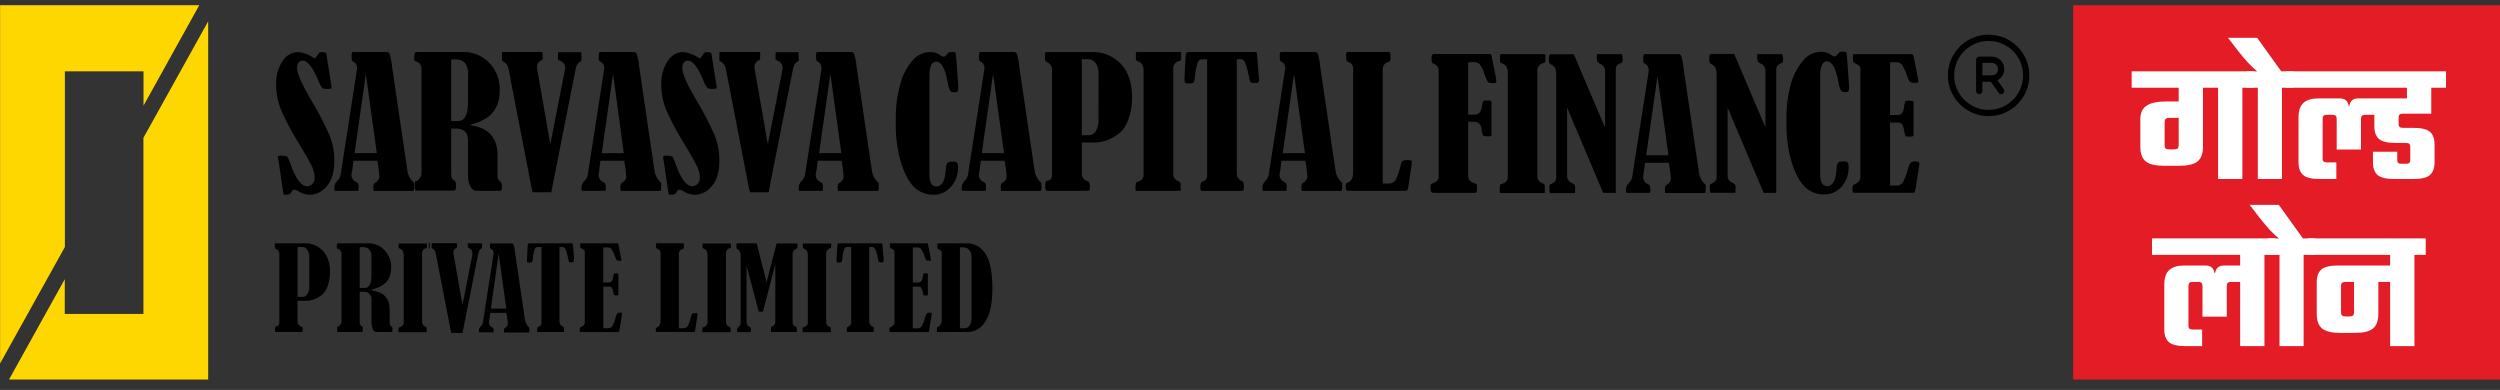 <svg width="218" height="34" viewBox="0 0 218 34" fill="none" xmlns="http://www.w3.org/2000/svg">
<rect x="0" y="0" width="218" height="34" fill="#333333" stroke="none"/>
<g clip-path="url(#clip0_2415_18613)">
<path d="M28.758 11.847C28.263 10.733 27.698 9.652 27.065 8.611C26.289 7.283 25.91 6.405 25.91 5.938C25.91 5.383 26.215 5.288 26.401 5.288C26.81 5.288 27.224 5.8 27.704 6.894C27.802 7.173 27.936 7.437 28.102 7.68C28.234 7.741 28.38 7.764 28.524 7.747C28.646 7.756 28.768 7.746 28.887 7.719C28.9 7.719 28.911 7.683 28.911 7.628C28.911 7.572 28.911 7.528 28.884 7.4L28.475 4.811C28.467 4.731 28.446 4.654 28.412 4.583C28.138 4.541 28.066 4.536 28.053 4.536C27.998 4.533 27.944 4.545 27.895 4.571C27.847 4.597 27.806 4.635 27.778 4.683C27.696 4.812 27.604 4.934 27.504 5.05L27.438 5.102L27.367 5.061C26.965 4.765 26.49 4.585 25.995 4.541C25.726 4.545 25.462 4.617 25.227 4.749C24.992 4.882 24.793 5.072 24.648 5.302C24.241 5.925 24.042 6.663 24.08 7.408C24.084 8.206 24.249 8.994 24.566 9.725C25.055 10.791 25.616 11.821 26.245 12.809C26.577 13.345 26.857 13.842 27.09 14.286C27.299 14.651 27.421 15.06 27.444 15.481C27.45 15.675 27.386 15.865 27.262 16.014C27.203 16.087 27.127 16.144 27.042 16.183C26.957 16.221 26.865 16.239 26.771 16.237C26.267 16.237 25.795 15.606 25.334 14.306C25.266 14.083 25.174 13.869 25.06 13.667C25.06 13.667 24.983 13.57 24.511 13.57C24.382 13.57 24.237 13.589 24.237 13.681C24.237 13.681 24.237 13.764 24.314 14.181L24.689 16.723C24.711 16.92 24.744 16.956 24.75 16.956C24.755 16.956 24.78 16.984 24.917 16.984C25.306 16.984 25.378 16.82 25.397 16.764C25.474 16.589 25.584 16.548 25.671 16.548C25.806 16.561 25.935 16.61 26.044 16.689C26.339 16.881 26.682 16.983 27.032 16.984C27.315 16.974 27.592 16.903 27.845 16.774C28.097 16.645 28.319 16.461 28.494 16.237C28.93 15.739 29.153 15.003 29.153 14.053C29.161 13.299 29.027 12.55 28.758 11.847Z" fill="black"/>
<path d="M36.1 15.937C36.1 15.937 36.073 15.906 35.996 15.842C35.723 15.574 35.553 15.217 35.516 14.834L34.186 5.791C34.153 5.428 34.085 5.069 33.983 4.719C33.963 4.663 33.925 4.614 33.876 4.581C33.826 4.548 33.767 4.532 33.708 4.536H30.836C30.737 4.536 30.702 4.561 30.696 4.569C30.66 4.723 30.648 4.883 30.66 5.041C30.66 5.152 30.68 5.3 30.759 5.35C30.863 5.391 30.954 5.462 31.02 5.552C31.087 5.643 31.128 5.751 31.138 5.864C31.137 5.992 31.124 6.121 31.099 6.247L29.703 15.234C29.664 15.456 29.55 15.658 29.379 15.803C29.303 15.881 29.243 15.975 29.204 16.078C29.166 16.181 29.149 16.291 29.154 16.401C29.154 16.581 29.19 16.637 29.204 16.637H31.19C31.212 16.643 31.236 16.643 31.259 16.637C31.27 16.532 31.274 16.426 31.272 16.32C31.28 16.216 31.268 16.111 31.237 16.012C31.237 15.989 31.187 15.934 31.056 15.867C30.941 15.82 30.841 15.742 30.768 15.641C30.695 15.54 30.651 15.42 30.641 15.295C30.645 15.151 30.668 15.008 30.71 14.87C30.713 14.855 30.717 14.841 30.724 14.828L30.822 14.014H32.896L32.916 14.111C32.996 14.529 33.051 14.951 33.08 15.376C33.079 15.483 33.049 15.588 32.993 15.68C32.938 15.772 32.859 15.847 32.765 15.898C32.63 15.989 32.597 16.045 32.594 16.059C32.56 16.194 32.548 16.334 32.562 16.473C32.562 16.62 32.594 16.648 32.594 16.648H35.952C36.032 16.648 36.07 16.634 36.078 16.614C36.117 16.479 36.129 16.338 36.114 16.198C36.118 16.11 36.114 16.023 36.1 15.937ZM30.918 13.356L31.903 6.452L32.858 13.356H30.918Z" fill="black"/>
<path d="M43.614 15.817C43.541 15.771 43.481 15.705 43.441 15.627C43.401 15.55 43.382 15.463 43.387 15.375V13.555C43.387 12.133 42.734 11.291 41.384 10.989L40.959 10.897L41.382 10.766C42.866 10.316 43.576 9.377 43.576 7.913C43.598 7.459 43.525 7.005 43.364 6.581C43.202 6.157 42.955 5.771 42.638 5.449C42.071 4.869 41.301 4.541 40.495 4.535H36.326C36.188 4.535 36.123 4.696 36.123 5.013C36.115 5.106 36.124 5.2 36.147 5.291C36.199 5.328 36.256 5.356 36.317 5.371C36.515 5.43 36.756 5.599 36.756 6.083V15.039C36.767 15.202 36.725 15.364 36.638 15.502C36.55 15.639 36.422 15.745 36.271 15.803C36.2 15.825 36.194 15.856 36.188 15.875C36.169 16.031 36.161 16.188 36.166 16.345C36.166 16.622 36.276 16.622 36.326 16.622H39.511C39.582 16.631 39.654 16.611 39.711 16.567C39.711 16.567 39.766 16.475 39.766 16.089C39.773 16.024 39.764 15.958 39.738 15.898C39.713 15.838 39.672 15.786 39.62 15.747C39.516 15.695 39.433 15.607 39.384 15.5C39.35 15.372 39.336 15.238 39.343 15.105V11.213H39.796C40.46 11.213 40.808 11.561 40.808 12.227V15.308C40.797 15.645 40.873 15.979 41.028 16.278C41.069 16.379 41.138 16.466 41.226 16.53C41.315 16.593 41.419 16.63 41.527 16.636H43.546C43.7 16.636 43.733 16.603 43.733 16.603C43.763 16.45 43.773 16.294 43.763 16.139C43.767 16.077 43.756 16.015 43.73 15.958C43.704 15.902 43.664 15.853 43.614 15.817ZM40.808 8.919C40.808 10.005 40.517 10.555 39.947 10.555H39.343V5.18H39.716C39.866 5.168 40.017 5.189 40.159 5.24C40.301 5.291 40.43 5.372 40.539 5.477C40.747 5.76 40.844 6.11 40.814 6.46L40.808 8.919Z" fill="black"/>
<path d="M50.684 4.549C50.667 4.547 50.651 4.547 50.634 4.549H48.769C48.742 4.543 48.714 4.543 48.687 4.549C48.662 4.676 48.653 4.806 48.659 4.935V5.06C48.659 5.105 48.659 5.132 48.659 5.166C48.659 5.199 48.673 5.216 48.835 5.299C48.96 5.34 49.071 5.418 49.151 5.524C49.231 5.629 49.278 5.758 49.285 5.891C49.285 5.952 49.279 6.014 49.265 6.074L47.987 12.572L46.849 6.066C46.831 5.997 46.823 5.926 46.824 5.855C46.821 5.724 46.858 5.596 46.928 5.487C46.998 5.378 47.1 5.293 47.219 5.244C47.26 5.228 47.294 5.199 47.315 5.16V5.077C47.315 4.863 47.315 4.746 47.315 4.738C47.315 4.73 47.315 4.535 47.257 4.535H43.836C43.803 4.535 43.768 4.535 43.768 4.674V4.78C43.771 4.812 43.771 4.845 43.768 4.877C43.768 4.93 43.768 4.985 43.768 5.046C43.768 5.107 43.768 5.11 43.768 5.144C43.765 5.193 43.77 5.243 43.782 5.291C43.782 5.291 43.809 5.316 43.93 5.391C44.042 5.459 44.138 5.552 44.21 5.663C44.283 5.773 44.33 5.898 44.349 6.03L46.313 16.181C46.34 16.37 46.385 16.556 46.448 16.736C46.473 16.767 46.486 16.767 46.503 16.767H48.078L48.187 16.178L50.151 6.246C50.179 6.041 50.235 5.84 50.316 5.649C50.399 5.525 50.509 5.421 50.637 5.346C50.663 5.335 50.684 5.314 50.697 5.288C50.705 5.146 50.705 5.005 50.697 4.863C50.704 4.758 50.699 4.653 50.684 4.549Z" fill="black"/>
<path d="M57.65 15.938C57.65 15.938 57.623 15.907 57.551 15.843C57.276 15.576 57.104 15.219 57.066 14.835L55.735 5.793C55.707 5.429 55.639 5.069 55.532 4.72C55.515 4.662 55.478 4.611 55.428 4.578C55.378 4.544 55.318 4.53 55.258 4.537H52.386C52.287 4.537 52.254 4.562 52.246 4.57C52.216 4.726 52.206 4.884 52.215 5.043C52.215 5.154 52.215 5.301 52.309 5.351C52.413 5.392 52.504 5.463 52.571 5.553C52.639 5.644 52.68 5.752 52.69 5.865C52.688 5.994 52.675 6.122 52.649 6.248L51.253 15.235C51.214 15.456 51.102 15.657 50.934 15.805C50.857 15.882 50.796 15.976 50.757 16.078C50.717 16.181 50.699 16.291 50.704 16.402C50.704 16.582 50.74 16.638 50.759 16.638H52.748C52.803 16.638 52.816 16.638 52.816 16.638C52.823 16.532 52.823 16.427 52.816 16.321C52.824 16.217 52.812 16.112 52.781 16.013C52.781 15.991 52.734 15.935 52.602 15.868C52.487 15.822 52.388 15.744 52.315 15.643C52.242 15.541 52.199 15.421 52.191 15.296C52.194 15.152 52.215 15.009 52.254 14.871C52.256 14.857 52.256 14.843 52.254 14.829L52.353 14.015H54.432L54.446 14.113C54.528 14.53 54.584 14.952 54.613 15.377C54.611 15.485 54.581 15.59 54.525 15.682C54.469 15.774 54.389 15.849 54.295 15.899C54.16 15.991 54.128 16.046 54.125 16.06C54.098 16.196 54.089 16.335 54.097 16.474C54.097 16.621 54.128 16.649 54.128 16.649H57.483C57.562 16.649 57.603 16.635 57.614 16.616C57.649 16.48 57.661 16.339 57.65 16.199C57.662 16.112 57.662 16.024 57.65 15.938ZM52.473 13.357L53.458 6.454L54.394 13.357H52.473Z" fill="black"/>
<path d="M62.341 11.847C61.847 10.732 61.282 9.651 60.648 8.611C59.872 7.283 59.496 6.405 59.496 5.938C59.496 5.383 59.801 5.288 59.984 5.288C60.393 5.288 60.807 5.8 61.287 6.894C61.383 7.174 61.518 7.439 61.688 7.68C61.821 7.741 61.968 7.764 62.113 7.747C62.234 7.755 62.355 7.746 62.472 7.719C62.486 7.719 62.495 7.683 62.495 7.627C62.489 7.551 62.48 7.475 62.467 7.4L62.058 4.811C62.054 4.731 62.032 4.653 61.995 4.583C61.721 4.541 61.65 4.536 61.636 4.536C61.581 4.533 61.527 4.545 61.479 4.571C61.431 4.597 61.39 4.636 61.361 4.683C61.28 4.812 61.188 4.935 61.087 5.049L61.024 5.102L60.95 5.061C60.548 4.765 60.074 4.585 59.578 4.541C59.309 4.545 59.045 4.617 58.81 4.75C58.575 4.883 58.376 5.072 58.231 5.302C57.825 5.925 57.627 6.663 57.663 7.408C57.667 8.206 57.833 8.994 58.149 9.725C58.639 10.79 59.2 11.82 59.828 12.808C60.16 13.345 60.443 13.842 60.673 14.286C60.884 14.65 61.007 15.06 61.032 15.481C61.038 15.676 60.972 15.867 60.846 16.014C60.787 16.086 60.712 16.144 60.628 16.182C60.544 16.221 60.453 16.239 60.36 16.236C59.853 16.236 59.381 15.606 58.917 14.306C58.85 14.083 58.758 13.869 58.643 13.667C58.643 13.667 58.566 13.57 58.094 13.57C57.968 13.57 57.82 13.589 57.82 13.681C57.82 13.681 57.82 13.764 57.897 14.181L58.273 16.723C58.297 16.92 58.327 16.956 58.333 16.956C58.338 16.956 58.363 16.984 58.5 16.984C58.89 16.984 58.964 16.82 58.986 16.764C59.06 16.589 59.167 16.548 59.244 16.548C59.378 16.56 59.507 16.609 59.617 16.689C59.913 16.881 60.256 16.983 60.607 16.984C60.889 16.974 61.166 16.903 61.418 16.773C61.67 16.645 61.892 16.461 62.066 16.236C62.503 15.739 62.725 15.003 62.725 14.053C62.737 13.3 62.606 12.551 62.341 11.847Z" fill="black"/>
<path d="M69.644 4.549C69.627 4.547 69.611 4.547 69.594 4.549H67.729C67.704 4.542 67.677 4.542 67.652 4.549C67.625 4.676 67.616 4.806 67.624 4.935V5.06C67.622 5.095 67.622 5.131 67.624 5.166C67.624 5.166 67.638 5.216 67.803 5.299C67.928 5.34 68.037 5.419 68.117 5.524C68.197 5.63 68.243 5.758 68.25 5.891C68.249 5.952 68.243 6.014 68.233 6.074L66.952 12.572L65.814 6.066C65.796 5.997 65.787 5.926 65.786 5.855C65.785 5.724 65.822 5.596 65.893 5.486C65.965 5.377 66.067 5.293 66.187 5.244C66.239 5.216 66.278 5.182 66.28 5.16V5.077C66.28 4.863 66.294 4.746 66.294 4.738C66.294 4.73 66.294 4.535 66.231 4.535H62.799C62.769 4.535 62.73 4.535 62.73 4.674V4.78C62.734 4.812 62.734 4.845 62.73 4.877C62.734 4.933 62.734 4.99 62.73 5.046C62.728 5.079 62.728 5.111 62.73 5.144C62.723 5.192 62.723 5.242 62.73 5.291C62.778 5.328 62.829 5.361 62.881 5.391C62.992 5.46 63.087 5.554 63.159 5.664C63.231 5.774 63.279 5.899 63.298 6.03L65.263 16.181C65.289 16.37 65.335 16.556 65.4 16.736C65.404 16.747 65.412 16.755 65.422 16.761C65.432 16.766 65.443 16.768 65.454 16.767H67.029L67.136 16.178L69.103 6.246C69.128 6.04 69.182 5.839 69.265 5.649C69.348 5.524 69.459 5.42 69.589 5.346C69.638 5.319 69.641 5.296 69.641 5.288C69.65 5.146 69.65 5.004 69.641 4.863C69.65 4.759 69.651 4.654 69.644 4.549Z" fill="black"/>
<path d="M76.609 15.937C76.609 15.937 76.582 15.906 76.502 15.842C76.229 15.574 76.059 15.217 76.022 14.834L74.691 5.791C74.662 5.428 74.594 5.068 74.488 4.719C74.468 4.663 74.431 4.614 74.381 4.581C74.332 4.548 74.273 4.532 74.214 4.536H71.334C71.232 4.536 71.196 4.561 71.191 4.569C71.159 4.724 71.149 4.883 71.161 5.041C71.161 5.152 71.174 5.3 71.257 5.35C71.361 5.391 71.451 5.462 71.518 5.552C71.585 5.643 71.626 5.751 71.635 5.864C71.635 5.992 71.622 6.121 71.597 6.247L70.198 15.234C70.159 15.456 70.046 15.657 69.877 15.803C69.8 15.882 69.74 15.975 69.701 16.078C69.662 16.181 69.644 16.291 69.649 16.401C69.649 16.581 69.685 16.637 69.699 16.637H71.688C71.71 16.642 71.734 16.642 71.756 16.637C71.761 16.531 71.761 16.425 71.756 16.32C71.764 16.216 71.752 16.111 71.72 16.012C71.72 15.989 71.671 15.934 71.539 15.867C71.425 15.82 71.325 15.742 71.252 15.641C71.18 15.54 71.136 15.42 71.128 15.295C71.13 15.151 71.152 15.008 71.194 14.87L71.207 14.828L71.309 14.014H73.383L73.399 14.111C73.483 14.528 73.538 14.951 73.564 15.376C73.562 15.483 73.533 15.588 73.478 15.68C73.423 15.771 73.344 15.847 73.251 15.898C73.114 15.989 73.081 16.045 73.078 16.059C73.045 16.194 73.034 16.334 73.045 16.473C73.045 16.62 73.078 16.648 73.081 16.648H76.466C76.549 16.648 76.584 16.634 76.593 16.614C76.631 16.479 76.643 16.338 76.628 16.198C76.629 16.11 76.622 16.023 76.609 15.937ZM71.424 13.356L72.409 6.452L73.364 13.356H71.424Z" fill="black"/>
<path d="M83.085 14.095C82.775 14.095 82.657 14.159 82.614 14.214C82.52 14.364 82.474 14.54 82.482 14.717C82.427 15.739 82.15 16.253 81.659 16.253C81.385 16.253 81.047 16.087 81.047 15.284V6.691C81.047 6.364 81.047 5.377 81.637 5.377C82.087 5.377 82.408 5.95 82.63 7.136C82.66 7.409 82.737 7.675 82.858 7.922C82.906 7.97 82.963 8.007 83.027 8.029C83.091 8.051 83.159 8.058 83.225 8.05C83.426 8.05 83.5 8.005 83.5 7.98C83.553 7.891 83.576 7.787 83.563 7.683C83.563 7.641 83.563 7.594 83.563 7.55L83.385 5.086C83.39 4.917 83.364 4.75 83.308 4.591C83.296 4.573 83.28 4.558 83.26 4.548C83.241 4.538 83.219 4.534 83.198 4.536H82.803C82.789 4.536 82.732 4.549 82.63 4.683C82.386 4.994 82.276 5.016 81.991 4.816C81.738 4.627 81.43 4.529 81.116 4.538C80.835 4.541 80.557 4.602 80.3 4.718C80.043 4.834 79.813 5.003 79.623 5.213C79.126 5.783 78.757 6.456 78.543 7.186C78.221 8.303 78.076 9.465 78.112 10.628C78.076 11.897 78.25 13.164 78.625 14.375C78.96 15.336 79.36 16.023 79.813 16.409C80.253 16.784 80.812 16.988 81.387 16.981C81.676 16.987 81.963 16.929 82.227 16.811C82.492 16.692 82.727 16.517 82.918 16.298C83.337 15.821 83.558 15.199 83.535 14.561C83.535 14.309 83.481 14.217 83.448 14.184C83.342 14.11 83.213 14.078 83.085 14.095Z" fill="black"/>
<path d="M90.794 15.937C90.794 15.937 90.767 15.906 90.69 15.842C90.417 15.574 90.247 15.217 90.21 14.834L88.879 5.791C88.847 5.428 88.779 5.069 88.676 4.719C88.656 4.663 88.619 4.614 88.569 4.581C88.52 4.548 88.461 4.532 88.402 4.536H85.541C85.442 4.536 85.406 4.561 85.401 4.569C85.367 4.724 85.356 4.883 85.368 5.041C85.368 5.152 85.382 5.3 85.464 5.35C85.568 5.391 85.659 5.461 85.726 5.552C85.794 5.643 85.835 5.751 85.845 5.864C85.843 5.992 85.83 6.121 85.804 6.247L84.408 15.234C84.369 15.456 84.254 15.658 84.084 15.803C84.008 15.882 83.949 15.976 83.911 16.078C83.872 16.181 83.854 16.291 83.859 16.401C83.859 16.581 83.895 16.637 83.909 16.637H85.895C85.917 16.643 85.941 16.643 85.963 16.637C85.974 16.532 85.979 16.426 85.977 16.32C85.985 16.216 85.973 16.111 85.941 16.012C85.941 15.989 85.892 15.934 85.76 15.867C85.645 15.821 85.545 15.743 85.472 15.642C85.398 15.54 85.355 15.42 85.346 15.295C85.348 15.151 85.371 15.007 85.415 14.87C85.417 14.855 85.422 14.841 85.428 14.828L85.527 14.014H87.601L87.62 14.111C87.702 14.529 87.756 14.951 87.782 15.376C87.781 15.483 87.751 15.588 87.696 15.68C87.641 15.771 87.563 15.847 87.469 15.898C87.335 15.989 87.302 16.045 87.299 16.059C87.264 16.194 87.253 16.334 87.266 16.473C87.266 16.62 87.299 16.648 87.299 16.648H90.657C90.737 16.648 90.775 16.634 90.783 16.614C90.822 16.479 90.834 16.338 90.819 16.198C90.819 16.11 90.811 16.023 90.794 15.937ZM85.612 13.356L86.597 6.452L87.549 13.356H85.612Z" fill="black"/>
<path d="M97.754 5.583C97.422 5.234 97.021 4.96 96.576 4.78C96.132 4.6 95.654 4.518 95.176 4.538H91.316C91.184 4.538 91.151 4.566 91.151 4.566C91.122 4.641 91.111 4.722 91.118 4.802V5.155C91.118 5.208 91.133 5.26 91.162 5.305C91.19 5.35 91.23 5.386 91.278 5.408C91.407 5.455 91.52 5.54 91.601 5.653C91.683 5.765 91.73 5.899 91.736 6.038V15.264C91.743 15.373 91.719 15.482 91.667 15.578C91.588 15.67 91.481 15.732 91.363 15.756C91.201 15.806 91.176 15.848 91.176 15.848C91.147 15.988 91.137 16.132 91.146 16.275C91.146 16.639 91.267 16.639 91.305 16.639H94.731C94.926 16.639 94.981 16.606 94.989 16.598C94.998 16.589 95.036 16.55 95.036 16.303C95.047 16.175 95.029 16.045 94.981 15.925C94.934 15.857 94.865 15.808 94.786 15.784C94.647 15.737 94.526 15.645 94.444 15.521C94.362 15.397 94.323 15.249 94.334 15.1V12.428H95.39C95.819 12.43 96.245 12.347 96.644 12.183C97.019 12.028 97.369 11.816 97.68 11.553C98.023 11.228 98.276 10.818 98.416 10.364C98.626 9.76 98.728 9.123 98.717 8.483C98.717 7.261 98.407 6.28 97.754 5.583ZM95.79 10.369C95.82 10.743 95.738 11.117 95.554 11.442C95.494 11.543 95.41 11.628 95.309 11.689C95.209 11.75 95.095 11.786 94.978 11.792H94.334V5.161H94.841C95.275 5.161 95.799 5.399 95.799 6.55L95.79 10.369Z" fill="black"/>
<path d="M102.982 4.555C102.921 4.539 102.858 4.533 102.795 4.536H99.182C99.064 4.536 99.048 4.577 99.048 4.661V5.064C99.042 5.127 99.049 5.19 99.07 5.25C99.07 5.25 99.097 5.291 99.251 5.355C99.417 5.41 99.556 5.529 99.638 5.686C99.703 5.855 99.732 6.037 99.723 6.219V15.284C99.723 15.473 99.64 15.717 99.232 15.84C99.133 15.873 99.059 15.915 99.048 15.956C99.015 16.168 99.004 16.382 99.015 16.595C99.015 16.62 99.015 16.645 99.114 16.645H102.795C102.846 16.651 102.898 16.651 102.949 16.645C102.954 16.586 102.954 16.527 102.949 16.467V16.148C102.955 16.069 102.947 15.99 102.924 15.915C102.862 15.851 102.787 15.803 102.705 15.773C102.592 15.73 102.494 15.655 102.423 15.556C102.352 15.457 102.312 15.339 102.307 15.217V6.036C102.288 5.868 102.335 5.699 102.437 5.565C102.54 5.431 102.69 5.343 102.855 5.319C102.94 5.305 102.951 5.278 102.954 5.269C102.994 5.12 103.007 4.965 102.993 4.811C103.004 4.726 103.001 4.639 102.982 4.555Z" fill="black"/>
<path d="M109.754 6.508L109.628 4.935C109.631 4.806 109.611 4.677 109.567 4.555C109.501 4.54 109.433 4.534 109.364 4.535H103.828C103.518 4.535 103.461 4.591 103.455 4.597C103.45 4.602 103.392 4.68 103.384 4.93L103.293 6.713C103.288 6.806 103.288 6.899 103.293 6.991C103.293 7.158 103.332 7.208 103.348 7.222C103.365 7.236 103.425 7.277 103.694 7.277C103.963 7.277 104.04 7.227 104.067 7.194C104.095 7.161 104.158 7.075 104.201 6.716C104.226 6.291 104.304 5.871 104.435 5.466C104.458 5.384 104.507 5.311 104.573 5.258C104.639 5.206 104.721 5.175 104.805 5.172H105.263V15.25C105.273 15.378 105.244 15.506 105.181 15.617C105.091 15.723 104.973 15.8 104.841 15.839C104.728 15.878 104.673 16.023 104.673 16.25C104.661 16.375 104.674 16.5 104.709 16.62C104.709 16.62 104.736 16.648 104.868 16.648H108.196C108.276 16.657 108.357 16.645 108.432 16.614C108.458 16.492 108.468 16.367 108.462 16.242C108.471 16.126 108.459 16.009 108.426 15.898C108.391 15.843 108.339 15.803 108.278 15.784C108.146 15.728 108.033 15.632 107.957 15.509C107.88 15.386 107.843 15.242 107.85 15.097V5.16H108.19C108.481 5.16 108.607 5.538 108.654 5.663C108.77 6.027 108.862 6.398 108.928 6.774C108.986 7.125 109.049 7.18 109.054 7.183C109.192 7.234 109.339 7.253 109.485 7.238C109.666 7.238 109.729 7.202 109.74 7.183C109.779 7.087 109.795 6.983 109.79 6.88C109.773 6.752 109.762 6.627 109.754 6.508Z" fill="black"/>
<path d="M117.035 15.938C117.035 15.938 117.008 15.907 116.937 15.843C116.662 15.576 116.49 15.219 116.451 14.835L115.12 5.793C115.092 5.429 115.024 5.069 114.917 4.72C114.9 4.662 114.864 4.611 114.813 4.578C114.763 4.544 114.703 4.53 114.643 4.537H111.765C111.667 4.537 111.634 4.562 111.631 4.57C111.59 4.724 111.577 4.884 111.593 5.043C111.593 5.154 111.612 5.301 111.689 5.351C111.793 5.392 111.884 5.463 111.951 5.553C112.018 5.644 112.06 5.752 112.07 5.865C112.068 5.994 112.054 6.122 112.029 6.248L110.632 15.235C110.594 15.456 110.481 15.657 110.314 15.805C110.237 15.882 110.176 15.976 110.136 16.078C110.097 16.181 110.079 16.291 110.084 16.402C110.084 16.582 110.119 16.638 110.136 16.638H112.119C112.174 16.638 112.188 16.638 112.188 16.638C112.199 16.533 112.204 16.427 112.202 16.321C112.21 16.217 112.198 16.112 112.166 16.013C112.166 15.991 112.119 15.935 111.988 15.868C111.873 15.822 111.773 15.744 111.7 15.643C111.628 15.541 111.584 15.421 111.576 15.296C111.578 15.152 111.601 15.009 111.645 14.871C111.646 14.857 111.646 14.843 111.645 14.829L111.744 14.015H113.823L113.837 14.113C113.919 14.53 113.975 14.952 114.004 15.377C114.001 15.485 113.971 15.59 113.915 15.681C113.859 15.773 113.78 15.848 113.686 15.899C113.551 15.991 113.518 16.046 113.516 16.06C113.489 16.196 113.48 16.335 113.488 16.474C113.488 16.621 113.518 16.649 113.518 16.649H116.873C116.953 16.649 116.994 16.635 117.005 16.616C117.042 16.48 117.054 16.339 117.041 16.199C117.051 16.112 117.049 16.024 117.035 15.938ZM111.853 13.357L112.838 6.454L113.79 13.357H111.853Z" fill="black"/>
<path d="M123.067 14.005C122.944 13.964 122.814 13.95 122.685 13.963C122.557 13.951 122.428 13.971 122.309 14.021C122.285 14.035 122.213 14.105 122.139 14.408C122.043 14.845 121.901 15.271 121.714 15.677C121.654 15.78 121.567 15.865 121.463 15.922C121.36 15.979 121.242 16.007 121.124 16.002H120.576V6.032C120.572 5.892 120.615 5.755 120.697 5.643C120.78 5.531 120.898 5.451 121.031 5.415C121.185 5.365 121.218 5.323 121.22 5.312C121.256 5.225 121.27 5.129 121.259 5.034C121.259 4.668 121.212 4.593 121.207 4.587C121.182 4.567 121.154 4.552 121.124 4.544C121.094 4.535 121.062 4.533 121.031 4.537H117.558C117.44 4.537 117.413 4.562 117.413 4.565C117.38 4.68 117.369 4.801 117.38 4.921C117.372 5.042 117.388 5.164 117.426 5.279C117.426 5.309 117.484 5.371 117.651 5.437C117.754 5.477 117.842 5.548 117.904 5.64C117.965 5.733 117.997 5.843 117.994 5.954V15.03C117.994 15.524 117.821 15.83 117.484 15.938C117.44 15.949 117.402 15.976 117.377 16.013C117.342 16.124 117.331 16.242 117.344 16.358C117.344 16.636 117.476 16.636 117.547 16.636H122.512C122.663 16.636 122.704 16.597 122.713 16.588C122.769 16.49 122.802 16.38 122.809 16.266L123.083 14.444C123.101 14.335 123.113 14.226 123.119 14.116C123.108 14.027 123.08 14.008 123.067 14.005Z" fill="black"/>
<path d="M130.463 6.855L130.122 5.16C130.122 5.105 130.106 5.06 130.1 5.027C130.097 4.928 130.068 4.833 130.015 4.749C129.946 4.716 129.87 4.701 129.793 4.708H125.083C125.052 4.703 125.02 4.705 124.989 4.714C124.959 4.723 124.931 4.739 124.907 4.76C124.883 4.781 124.864 4.807 124.852 4.837C124.839 4.866 124.833 4.898 124.833 4.93C124.833 5.122 124.833 5.233 124.833 5.249C124.833 5.444 124.902 5.499 124.957 5.527C125.105 5.579 125.237 5.668 125.341 5.786C125.415 5.895 125.452 6.025 125.445 6.158V15.386C125.454 15.506 125.421 15.625 125.352 15.723C125.244 15.837 125.109 15.922 124.96 15.97C124.889 15.996 124.824 16.034 124.765 16.081C124.745 16.162 124.738 16.245 124.743 16.328C124.726 16.471 124.748 16.616 124.806 16.748C124.825 16.767 124.883 16.817 125.08 16.817H128.529C128.718 16.817 128.756 16.784 128.756 16.778C128.793 16.64 128.805 16.496 128.792 16.353C128.802 16.254 128.79 16.155 128.756 16.061C128.756 16.061 128.718 16.017 128.542 15.967C128.112 15.836 128.024 15.57 128.024 15.364V10.614H128.518C128.602 10.607 128.687 10.618 128.767 10.645C128.847 10.673 128.921 10.717 128.983 10.774C129.046 10.832 129.096 10.902 129.131 10.98C129.166 11.058 129.185 11.142 129.187 11.228C129.186 11.427 129.229 11.623 129.313 11.803C129.332 11.825 129.409 11.889 129.722 11.889C129.827 11.896 129.932 11.888 130.035 11.864C130.051 11.82 130.058 11.772 130.054 11.725V8.947C130.06 8.893 130.05 8.839 130.026 8.791C129.932 8.765 129.833 8.756 129.736 8.764C129.395 8.764 129.335 8.819 129.335 8.819C129.278 8.966 129.24 9.12 129.223 9.277C129.204 9.471 129.137 9.657 129.028 9.816C128.961 9.883 128.881 9.934 128.793 9.966C128.705 9.998 128.611 10.009 128.518 10H128.024V5.433H128.125C128.293 5.419 128.4 5.41 128.468 5.41C128.667 5.4 128.863 5.465 129.017 5.594C129.17 5.783 129.285 6 129.357 6.233C129.451 6.539 129.572 6.835 129.719 7.119C129.752 7.172 129.865 7.252 130.227 7.252C130.476 7.252 130.476 7.166 130.476 7.119C130.48 7.031 130.475 6.942 130.463 6.855Z" fill="black"/>
<path d="M134.63 5.491C134.712 5.477 134.726 5.449 134.728 5.441C134.762 5.291 134.773 5.136 134.761 4.983C134.766 4.9 134.758 4.818 134.737 4.738C134.678 4.722 134.617 4.715 134.556 4.719H130.94C130.822 4.719 130.803 4.76 130.803 4.844V5.247C130.796 5.31 130.805 5.374 130.828 5.433C130.828 5.433 130.852 5.474 131.009 5.538C131.091 5.565 131.167 5.608 131.233 5.665C131.299 5.722 131.353 5.791 131.393 5.869C131.461 6.038 131.491 6.22 131.48 6.402V15.467C131.48 15.656 131.398 15.9 130.989 16.023C130.891 16.056 130.817 16.098 130.803 16.139C130.774 16.351 130.764 16.565 130.773 16.778C130.773 16.803 130.773 16.828 130.871 16.828H134.553C134.604 16.834 134.655 16.834 134.707 16.828C134.712 16.769 134.712 16.709 134.707 16.65V16.331C134.716 16.252 134.706 16.172 134.676 16.098C134.676 16.098 134.643 16.042 134.462 15.956C134.348 15.914 134.249 15.839 134.177 15.74C134.106 15.641 134.064 15.523 134.059 15.4V6.219C134.049 6.133 134.056 6.046 134.079 5.963C134.103 5.88 134.142 5.803 134.195 5.735C134.248 5.667 134.314 5.611 134.388 5.569C134.463 5.527 134.545 5.501 134.63 5.491Z" fill="black"/>
<path d="M141.416 4.718H139.347C139.317 4.71 139.286 4.71 139.257 4.718C139.245 4.785 139.24 4.853 139.243 4.921C139.227 5.077 139.245 5.236 139.295 5.385C139.351 5.467 139.432 5.528 139.525 5.56C139.654 5.604 139.766 5.688 139.844 5.8C139.922 5.913 139.964 6.047 139.962 6.185V11.138L137.235 4.732H135.219C135.112 4.732 135.057 4.876 135.057 5.154C135.057 5.432 135.087 5.476 135.106 5.499C135.156 5.569 135.226 5.622 135.306 5.651C135.454 5.717 135.57 5.837 135.633 5.987C135.685 6.16 135.708 6.34 135.701 6.521V15.549C135.701 15.747 135.545 15.919 135.243 16.052C135.202 16.063 135.167 16.088 135.143 16.124C135.119 16.159 135.107 16.201 135.112 16.244C135.1 16.43 135.11 16.616 135.142 16.799C135.142 16.813 135.142 16.838 135.224 16.838H137.221C137.262 16.844 137.304 16.844 137.345 16.838C137.345 16.799 137.345 16.661 137.345 16.283C137.345 16.2 137.32 16.08 137.095 15.975C136.967 15.934 136.855 15.854 136.775 15.745C136.695 15.636 136.651 15.505 136.65 15.369V9.382L139.797 16.819H140.894V6.079C140.889 5.959 140.918 5.84 140.979 5.737C141.083 5.623 141.214 5.538 141.361 5.49C141.435 5.46 141.454 5.432 141.457 5.421C141.484 5.319 141.495 5.213 141.49 5.107C141.49 4.751 141.416 4.718 141.416 4.718Z" fill="black"/>
<path d="M148.73 16.119C148.701 16.084 148.668 16.053 148.631 16.025C148.356 15.758 148.184 15.4 148.146 15.016L146.81 5.974C146.779 5.611 146.712 5.251 146.61 4.902C146.59 4.845 146.552 4.797 146.503 4.764C146.453 4.731 146.394 4.715 146.335 4.718H143.463C143.367 4.718 143.331 4.743 143.329 4.752C143.288 4.905 143.275 5.065 143.29 5.224C143.29 5.335 143.309 5.482 143.386 5.532C143.491 5.573 143.582 5.643 143.65 5.734C143.717 5.825 143.758 5.933 143.768 6.046C143.765 6.175 143.753 6.303 143.732 6.43L142.333 15.416C142.294 15.638 142.181 15.839 142.012 15.986C141.935 16.064 141.875 16.157 141.835 16.26C141.796 16.363 141.779 16.473 141.784 16.583C141.784 16.764 141.817 16.819 141.834 16.819H143.822C143.843 16.825 143.865 16.825 143.886 16.819C143.905 16.715 143.911 16.609 143.905 16.503C143.909 16.398 143.896 16.294 143.866 16.194C143.821 16.129 143.758 16.079 143.685 16.05C143.57 16.004 143.47 15.926 143.397 15.824C143.324 15.723 143.281 15.603 143.274 15.477C143.276 15.333 143.299 15.19 143.342 15.053C143.344 15.039 143.344 15.025 143.342 15.011L143.447 14.197H145.521L145.537 14.294C145.618 14.712 145.673 15.134 145.702 15.558C145.7 15.665 145.67 15.771 145.615 15.862C145.56 15.954 145.482 16.029 145.389 16.08C145.249 16.172 145.222 16.228 145.216 16.241C145.183 16.377 145.172 16.517 145.183 16.655C145.183 16.803 145.216 16.83 145.216 16.83H148.574C148.651 16.83 148.692 16.817 148.7 16.797C148.708 16.778 148.738 16.725 148.738 16.38C148.751 16.294 148.748 16.205 148.73 16.119ZM143.548 13.539L144.533 6.635L145.49 13.539H143.548Z" fill="black"/>
<path d="M155.387 4.719H153.321C153.291 4.711 153.26 4.711 153.23 4.719C153.223 4.786 153.223 4.854 153.23 4.922C153.217 5.069 153.234 5.217 153.28 5.358C153.336 5.44 153.417 5.502 153.51 5.533C153.639 5.577 153.75 5.661 153.829 5.774C153.907 5.886 153.948 6.02 153.946 6.158V11.111L151.22 4.705H149.206C149.096 4.705 149.041 4.85 149.041 5.127C149.028 5.245 149.045 5.363 149.091 5.472C149.141 5.541 149.211 5.595 149.291 5.625C149.438 5.69 149.555 5.811 149.618 5.961C149.671 6.133 149.694 6.314 149.686 6.494V15.523C149.686 15.72 149.532 15.892 149.228 16.026C149.187 16.037 149.152 16.062 149.127 16.097C149.103 16.132 149.092 16.175 149.096 16.217C149.084 16.403 149.094 16.59 149.126 16.773C149.126 16.787 149.14 16.812 149.209 16.812H151.206C151.247 16.817 151.288 16.817 151.329 16.812C151.329 16.767 151.343 16.634 151.343 16.256C151.343 16.173 151.316 16.053 151.093 15.948C150.965 15.908 150.853 15.827 150.774 15.718C150.694 15.61 150.65 15.478 150.649 15.342V9.383L153.793 16.82H154.89V6.08C154.885 5.96 154.916 5.84 154.981 5.739C155.083 5.622 155.215 5.537 155.362 5.491C155.433 5.461 155.452 5.433 155.455 5.422C155.481 5.32 155.489 5.215 155.48 5.111C155.461 4.752 155.387 4.719 155.387 4.719Z" fill="black"/>
<path d="M160.754 14.071C160.447 14.071 160.329 14.135 160.282 14.191C160.184 14.339 160.138 14.516 160.151 14.694C160.096 15.716 159.821 16.23 159.328 16.23C159.053 16.23 158.721 16.063 158.721 15.26V6.668C158.721 6.34 158.721 5.354 159.306 5.354C159.756 5.354 160.082 5.926 160.304 7.112C160.333 7.386 160.41 7.652 160.532 7.899C160.579 7.947 160.637 7.983 160.701 8.006C160.765 8.028 160.833 8.035 160.899 8.026C161.097 8.026 161.157 7.982 161.174 7.957C161.19 7.932 161.24 7.857 161.24 7.66C161.242 7.615 161.242 7.571 161.24 7.526L161.067 5.062C161.072 4.894 161.046 4.726 160.99 4.568C160.979 4.549 160.963 4.534 160.944 4.524C160.926 4.514 160.904 4.51 160.883 4.512H160.488C160.488 4.512 160.414 4.526 160.315 4.659C160.071 4.976 159.961 4.993 159.676 4.793C159.422 4.604 159.113 4.506 158.798 4.515C158.517 4.517 158.239 4.579 157.982 4.695C157.726 4.811 157.495 4.98 157.306 5.19C156.803 5.759 156.429 6.432 156.208 7.162C155.89 8.28 155.745 9.441 155.781 10.604C155.745 11.874 155.918 13.14 156.294 14.352C156.631 15.313 157.029 15.999 157.484 16.385C157.924 16.762 158.483 16.966 159.059 16.958C159.347 16.965 159.634 16.908 159.899 16.79C160.163 16.672 160.398 16.496 160.587 16.274C161.004 15.796 161.224 15.175 161.204 14.538C161.204 14.285 161.149 14.194 161.119 14.16C161.011 14.088 160.882 14.057 160.754 14.071Z" fill="black"/>
<path d="M167.024 14.08C166.884 14.064 166.742 14.098 166.624 14.177C166.511 14.324 166.432 14.495 166.393 14.677C166.278 15.104 166.123 15.519 165.93 15.916C165.86 16.009 165.767 16.082 165.662 16.128C165.556 16.174 165.441 16.192 165.326 16.18H164.813V10.683H165.513C165.574 10.679 165.636 10.689 165.693 10.712C165.751 10.735 165.802 10.771 165.845 10.816C165.951 10.983 166.015 11.174 166.031 11.371C166.102 11.758 166.157 11.841 166.176 11.861C166.196 11.88 166.248 11.913 166.434 11.913C166.565 11.927 166.698 11.914 166.824 11.874C166.824 11.874 166.865 11.833 166.865 11.647V9.107C166.876 9.006 166.864 8.903 166.829 8.807C166.627 8.784 166.424 8.777 166.22 8.785C166.205 8.784 166.189 8.788 166.176 8.796C166.162 8.804 166.151 8.816 166.144 8.83C166.079 9.03 166.034 9.237 166.012 9.446C165.999 9.616 165.934 9.778 165.825 9.908C165.717 9.996 165.58 10.04 165.441 10.03H164.813V5.432H165.45C165.549 5.438 165.645 5.471 165.727 5.526C165.81 5.582 165.877 5.659 165.921 5.749C166.094 6.061 166.233 6.39 166.336 6.732C166.44 7.029 166.519 7.121 166.561 7.149C166.712 7.217 166.879 7.243 167.043 7.224C167.156 7.224 167.293 7.21 167.293 7.132C167.293 7.132 167.293 7.077 167.266 6.949L166.879 4.977C166.843 4.796 166.802 4.76 166.796 4.76C166.737 4.725 166.667 4.71 166.599 4.718H161.774C161.712 4.711 161.65 4.72 161.592 4.743C161.577 4.835 161.571 4.928 161.573 5.021C161.564 5.153 161.575 5.286 161.606 5.415C161.606 5.415 161.634 5.465 161.82 5.549C162.007 5.632 162.215 5.74 162.223 5.941V15.469C162.223 15.722 162.059 15.919 161.743 16.058C161.683 16.074 161.63 16.11 161.592 16.16C161.555 16.211 161.536 16.273 161.538 16.336C161.526 16.485 161.538 16.635 161.573 16.78C161.573 16.78 161.62 16.814 161.719 16.814H166.753C166.925 16.814 166.956 16.78 166.956 16.78C167.014 16.608 167.053 16.429 167.071 16.247L167.345 14.511C167.361 14.433 167.369 14.354 167.37 14.275C167.37 14.213 167.37 14.08 167.024 14.08Z" fill="black"/>
<path d="M28.165 21.873C27.955 21.652 27.701 21.48 27.419 21.367C27.138 21.254 26.836 21.203 26.533 21.217H24.037C23.987 21.217 23.965 21.217 23.96 21.217C23.956 21.255 23.956 21.293 23.96 21.331V21.562C23.959 21.589 23.966 21.616 23.981 21.639C23.995 21.662 24.017 21.68 24.042 21.689C24.133 21.723 24.211 21.782 24.268 21.861C24.325 21.94 24.357 22.034 24.36 22.131V28.096C24.367 28.174 24.35 28.253 24.311 28.321C24.255 28.389 24.178 28.436 24.092 28.454C24.057 28.462 24.023 28.476 23.993 28.496C23.98 28.579 23.975 28.664 23.979 28.748C23.979 28.804 23.979 28.943 24.042 28.943H26.253C26.301 28.948 26.349 28.941 26.393 28.924C26.399 28.872 26.399 28.82 26.393 28.768C26.393 28.607 26.371 28.557 26.36 28.543C26.333 28.509 26.297 28.483 26.256 28.468C26.158 28.436 26.073 28.371 26.015 28.283C25.958 28.196 25.932 28.092 25.941 27.987V26.232H26.662C26.934 26.231 27.203 26.178 27.455 26.076C27.695 25.977 27.918 25.842 28.119 25.676C28.332 25.467 28.491 25.207 28.58 24.92C28.714 24.536 28.779 24.131 28.772 23.723C28.811 23.05 28.594 22.388 28.165 21.873ZM26.969 24.929C26.988 25.178 26.932 25.428 26.81 25.645C26.767 25.716 26.707 25.775 26.635 25.817C26.564 25.86 26.484 25.884 26.401 25.887H25.949V21.534H26.311C26.61 21.534 26.969 21.695 26.969 22.476V24.929Z" fill="black"/>
<path d="M34.225 28.67C34.228 28.636 34.223 28.602 34.208 28.571C34.194 28.54 34.171 28.514 34.143 28.495C34.091 28.461 34.048 28.414 34.02 28.359C33.991 28.303 33.977 28.241 33.978 28.178V27.001C33.978 26.101 33.567 25.573 32.719 25.384L32.291 25.287L32.708 25.159C33.649 24.881 34.107 24.287 34.107 23.353C34.12 23.066 34.074 22.779 33.972 22.51C33.869 22.242 33.713 21.998 33.512 21.795C33.334 21.613 33.123 21.468 32.891 21.369C32.658 21.27 32.409 21.218 32.157 21.217H29.46C29.378 21.217 29.364 21.381 29.364 21.495C29.36 21.55 29.365 21.605 29.378 21.659C29.406 21.672 29.435 21.683 29.465 21.692C29.567 21.724 29.655 21.792 29.712 21.884C29.769 21.975 29.793 22.084 29.778 22.192V27.979C29.785 28.092 29.756 28.205 29.695 28.3C29.634 28.395 29.544 28.468 29.438 28.506C29.419 28.506 29.41 28.506 29.41 28.526C29.398 28.618 29.393 28.711 29.397 28.804C29.397 28.948 29.438 28.948 29.454 28.948H31.515C31.578 28.948 31.605 28.934 31.611 28.926C31.616 28.918 31.644 28.873 31.644 28.648C31.644 28.529 31.597 28.481 31.561 28.462C31.488 28.423 31.43 28.36 31.397 28.284C31.37 28.194 31.36 28.1 31.366 28.006V25.445H31.701C31.794 25.434 31.889 25.444 31.977 25.475C32.066 25.506 32.146 25.557 32.213 25.624C32.279 25.69 32.33 25.771 32.362 25.86C32.394 25.95 32.405 26.045 32.395 26.14V28.128C32.388 28.34 32.435 28.55 32.532 28.737C32.555 28.794 32.592 28.844 32.64 28.881C32.689 28.919 32.746 28.942 32.807 28.948H34.112C34.143 28.954 34.175 28.954 34.206 28.948C34.206 28.948 34.225 28.873 34.225 28.67ZM31.797 25.109H31.366V21.553H31.641C31.744 21.545 31.847 21.559 31.944 21.595C32.041 21.63 32.129 21.686 32.203 21.759C32.344 21.949 32.41 22.185 32.39 22.422V23.998C32.395 24.736 32.192 25.109 31.797 25.109Z" fill="black"/>
<path d="M37.175 21.634C37.186 21.639 37.199 21.639 37.21 21.634C37.229 21.543 37.235 21.45 37.23 21.357C37.23 21.29 37.23 21.251 37.23 21.234H34.761C34.758 21.245 34.758 21.257 34.761 21.268V21.529C34.761 21.598 34.761 21.62 34.774 21.626C34.803 21.65 34.836 21.668 34.87 21.682C34.987 21.721 35.085 21.803 35.145 21.912C35.191 22.027 35.212 22.15 35.205 22.273V28.132C35.205 28.265 35.145 28.446 34.859 28.524C34.824 28.533 34.791 28.55 34.763 28.574C34.742 28.703 34.736 28.835 34.744 28.966H37.213C37.215 28.938 37.215 28.91 37.213 28.882V28.691C37.216 28.647 37.211 28.602 37.199 28.56C37.164 28.527 37.123 28.501 37.079 28.482C36.999 28.451 36.93 28.396 36.881 28.325C36.832 28.253 36.806 28.169 36.804 28.082V22.137C36.793 22.022 36.824 21.906 36.893 21.813C36.961 21.72 37.062 21.656 37.175 21.634Z" fill="black"/>
<path d="M37.43 21.128C37.41 21.169 37.4 21.215 37.402 21.261V21.395C37.404 21.422 37.404 21.45 37.402 21.478C37.402 21.506 37.402 21.539 37.402 21.564C37.4 21.616 37.406 21.668 37.422 21.717C37.459 21.597 37.472 21.47 37.46 21.345C37.461 21.271 37.451 21.198 37.43 21.128Z" fill="black"/>
<path d="M42.021 21.22H40.795C40.795 21.22 40.795 21.29 40.795 21.437V21.515C40.794 21.536 40.794 21.557 40.795 21.578C40.795 21.578 40.822 21.601 40.891 21.634C40.978 21.664 41.054 21.72 41.109 21.794C41.163 21.868 41.195 21.958 41.198 22.051C41.198 22.098 41.198 22.14 41.198 22.176L40.331 26.587L39.555 22.176C39.545 22.127 39.538 22.078 39.536 22.029C39.534 21.937 39.559 21.847 39.608 21.77C39.657 21.693 39.727 21.632 39.81 21.595C39.825 21.588 39.839 21.578 39.851 21.567V21.306C39.855 21.273 39.85 21.24 39.838 21.209H37.643C37.641 21.224 37.641 21.239 37.643 21.253V21.323C37.647 21.344 37.647 21.366 37.643 21.387C37.646 21.424 37.646 21.461 37.643 21.498C37.642 21.517 37.642 21.537 37.643 21.556C37.643 21.604 37.643 21.626 37.643 21.631C37.643 21.637 37.67 21.651 37.725 21.681C37.8 21.73 37.864 21.795 37.911 21.871C37.959 21.947 37.989 22.033 38 22.123L39.273 28.679C39.287 28.799 39.316 28.916 39.358 29.029H40.334L41.676 22.259C41.694 22.121 41.731 21.987 41.785 21.859C41.843 21.774 41.919 21.703 42.008 21.654C42.027 21.631 42.035 21.578 42.035 21.376C42.033 21.324 42.029 21.272 42.021 21.22Z" fill="black"/>
<path d="M37.43 21.128C37.41 21.169 37.4 21.215 37.402 21.261V21.395C37.404 21.422 37.404 21.45 37.402 21.478C37.402 21.506 37.402 21.539 37.402 21.564C37.4 21.616 37.406 21.668 37.422 21.717C37.459 21.597 37.472 21.47 37.46 21.345C37.461 21.271 37.451 21.198 37.43 21.128Z" fill="black"/>
<path d="M46.15 28.56C46.15 28.56 46.131 28.537 46.095 28.51C45.911 28.331 45.795 28.092 45.769 27.835L44.91 22.001C44.897 21.769 44.852 21.54 44.779 21.32C44.771 21.291 44.754 21.266 44.73 21.249C44.706 21.232 44.676 21.225 44.647 21.228H42.727C42.727 21.228 42.727 21.29 42.727 21.506C42.727 21.59 42.74 21.651 42.768 21.667C42.843 21.697 42.909 21.748 42.958 21.813C43.006 21.879 43.036 21.958 43.042 22.04C43.041 22.125 43.032 22.209 43.015 22.292L42.112 28.096C42.087 28.251 42.008 28.392 41.89 28.493C41.845 28.539 41.81 28.595 41.788 28.655C41.765 28.716 41.755 28.781 41.758 28.846C41.754 28.888 41.76 28.931 41.777 28.971H43.034C43.037 28.914 43.037 28.858 43.034 28.801C43.038 28.738 43.031 28.675 43.012 28.615C43.012 28.615 42.998 28.585 42.916 28.543C42.834 28.51 42.764 28.455 42.712 28.383C42.661 28.311 42.63 28.226 42.625 28.137C42.63 28.043 42.645 27.95 42.672 27.86L42.748 27.282H44.158L44.172 27.376C44.227 27.651 44.264 27.93 44.282 28.21C44.282 28.286 44.261 28.361 44.221 28.427C44.182 28.492 44.127 28.546 44.06 28.582C43.977 28.635 43.964 28.662 43.964 28.668C43.942 28.75 43.935 28.836 43.945 28.921C43.94 28.944 43.94 28.967 43.945 28.99H46.095C46.113 28.992 46.13 28.992 46.147 28.99C46.158 28.909 46.162 28.828 46.161 28.746C46.163 28.683 46.159 28.621 46.15 28.56ZM42.803 26.91L43.484 22.123L44.148 26.91H42.803Z" fill="black"/>
<path d="M50.054 22.454L49.972 21.437C49.967 21.364 49.955 21.292 49.936 21.221H46.26C46.093 21.221 46.052 21.243 46.052 21.248C46.024 21.308 46.011 21.372 46.013 21.437L45.956 22.585C45.956 22.646 45.956 22.699 45.956 22.754C45.956 22.81 45.975 22.874 45.975 22.874C46.039 22.896 46.107 22.904 46.175 22.899C46.342 22.899 46.383 22.865 46.386 22.86C46.389 22.854 46.433 22.815 46.46 22.582C46.473 22.298 46.525 22.018 46.614 21.748C46.633 21.689 46.67 21.638 46.719 21.6C46.768 21.562 46.827 21.54 46.888 21.537H47.218V28.088C47.226 28.178 47.206 28.268 47.16 28.346C47.097 28.424 47.013 28.48 46.919 28.507C46.855 28.53 46.842 28.646 46.842 28.733C46.834 28.805 46.834 28.877 46.842 28.949C46.864 28.951 46.887 28.951 46.91 28.949H49.056C49.096 28.953 49.138 28.953 49.179 28.949C49.179 28.949 49.179 28.891 49.179 28.738C49.183 28.669 49.177 28.6 49.16 28.532C49.16 28.532 49.143 28.505 49.083 28.482C48.99 28.443 48.912 28.375 48.858 28.288C48.805 28.202 48.779 28.101 48.784 27.999V21.54H49.042C49.187 21.54 49.302 21.66 49.379 21.887C49.453 22.124 49.512 22.365 49.555 22.61C49.588 22.812 49.623 22.849 49.623 22.849C49.706 22.874 49.792 22.884 49.879 22.876C49.985 22.876 50.01 22.854 50.01 22.854C50.029 22.799 50.036 22.74 50.032 22.682C50.062 22.61 50.057 22.526 50.054 22.454Z" fill="black"/>
<path d="M54.073 27.259C53.924 27.259 53.864 27.295 53.848 27.314C53.776 27.402 53.727 27.506 53.705 27.617C53.634 27.899 53.532 28.172 53.401 28.431C53.353 28.497 53.289 28.549 53.215 28.582C53.142 28.615 53.061 28.628 52.981 28.62H52.608V24.989H53.102C53.146 24.986 53.191 24.993 53.233 25.01C53.275 25.026 53.313 25.053 53.343 25.087C53.416 25.198 53.461 25.326 53.474 25.459C53.518 25.7 53.551 25.736 53.557 25.736C53.562 25.736 53.584 25.764 53.697 25.764C53.773 25.77 53.85 25.762 53.924 25.742C53.928 25.705 53.928 25.668 53.924 25.631V23.997C53.926 23.947 53.921 23.897 53.911 23.848C53.79 23.835 53.669 23.83 53.549 23.834C53.529 23.85 53.508 23.911 53.453 24.228C53.444 24.347 53.398 24.46 53.321 24.55C53.243 24.612 53.145 24.643 53.047 24.636H52.602V21.581H53.041C53.112 21.584 53.182 21.607 53.241 21.646C53.301 21.686 53.349 21.741 53.381 21.806C53.496 22.008 53.588 22.222 53.656 22.445C53.724 22.645 53.768 22.689 53.782 22.697C53.874 22.736 53.974 22.75 54.073 22.739C54.115 22.744 54.159 22.738 54.199 22.722C54.193 22.685 54.186 22.648 54.177 22.611L53.927 21.339C53.922 21.297 53.91 21.257 53.892 21.22C53.857 21.213 53.822 21.213 53.787 21.22H50.602C50.602 21.244 50.602 21.286 50.602 21.367C50.595 21.446 50.595 21.526 50.602 21.606C50.639 21.633 50.678 21.655 50.72 21.672C50.838 21.722 50.995 21.808 50.995 21.95V28.112C50.995 28.237 50.937 28.412 50.66 28.531C50.564 28.573 50.55 28.628 50.55 28.678C50.545 28.771 50.551 28.865 50.569 28.956H53.88C53.916 28.96 53.952 28.955 53.985 28.942C53.985 28.942 54.01 28.859 54.045 28.626L54.226 27.515C54.237 27.463 54.244 27.411 54.245 27.359C54.265 27.331 54.265 27.259 54.073 27.259Z" fill="black"/>
<path d="M60.813 27.331C60.813 27.331 60.766 27.309 60.591 27.309C60.513 27.299 60.434 27.312 60.363 27.345C60.363 27.345 60.322 27.373 60.273 27.565C60.214 27.852 60.121 28.132 59.998 28.398C59.957 28.471 59.897 28.53 59.824 28.57C59.752 28.611 59.669 28.63 59.587 28.626H59.194V22.139C59.191 22.041 59.221 21.944 59.28 21.865C59.339 21.786 59.423 21.731 59.518 21.709C59.553 21.697 59.587 21.68 59.617 21.659C59.634 21.605 59.641 21.548 59.636 21.492C59.636 21.281 59.614 21.231 59.609 21.214C59.581 21.21 59.554 21.21 59.526 21.214H57.206C57.206 21.214 57.206 21.275 57.206 21.414C57.199 21.487 57.209 21.559 57.233 21.628C57.233 21.628 57.252 21.67 57.356 21.711C57.429 21.74 57.492 21.79 57.536 21.856C57.579 21.921 57.602 21.999 57.601 22.078V27.948C57.601 28.37 57.406 28.523 57.247 28.573C57.211 28.573 57.2 28.595 57.197 28.601C57.185 28.667 57.18 28.734 57.184 28.801C57.184 28.945 57.233 28.945 57.274 28.945H60.481C60.516 28.948 60.55 28.943 60.583 28.931C60.609 28.872 60.626 28.808 60.632 28.742L60.805 27.562C60.816 27.495 60.824 27.427 60.827 27.359C60.821 27.331 60.816 27.331 60.813 27.331Z" fill="black"/>
<path d="M63.685 21.634C63.712 21.634 63.715 21.634 63.715 21.634C63.738 21.544 63.744 21.45 63.734 21.357C63.738 21.316 63.738 21.275 63.734 21.234H61.265C61.264 21.245 61.264 21.257 61.265 21.268V21.529C61.262 21.561 61.262 21.594 61.265 21.626C61.296 21.65 61.33 21.669 61.367 21.682C61.483 21.723 61.58 21.805 61.641 21.912C61.683 22.028 61.703 22.15 61.699 22.273V28.132C61.699 28.265 61.636 28.446 61.35 28.524C61.274 28.552 61.26 28.574 61.26 28.574C61.239 28.703 61.233 28.835 61.241 28.966H63.71C63.71 28.946 63.71 28.918 63.71 28.882V28.691C63.71 28.593 63.696 28.56 63.691 28.56C63.685 28.56 63.674 28.532 63.572 28.482C63.492 28.451 63.423 28.396 63.375 28.325C63.326 28.254 63.299 28.169 63.298 28.082V22.137C63.287 22.019 63.321 21.901 63.393 21.808C63.465 21.714 63.569 21.652 63.685 21.634Z" fill="black"/>
<path d="M69.175 21.907C69.228 21.825 69.304 21.762 69.394 21.726C69.49 21.682 69.512 21.646 69.515 21.635C69.541 21.565 69.55 21.489 69.542 21.415C69.546 21.353 69.539 21.291 69.52 21.232C69.47 21.225 69.419 21.225 69.369 21.232H67.723L66.843 24.618L65.984 21.221H64.234C64.234 21.221 64.234 21.279 64.22 21.448V21.662C64.247 21.686 64.276 21.705 64.308 21.721C64.417 21.78 64.5 21.879 64.538 21.998C64.576 22.128 64.593 22.263 64.588 22.399V28.099C64.594 28.186 64.579 28.273 64.544 28.352C64.499 28.423 64.442 28.486 64.377 28.538C64.34 28.566 64.311 28.602 64.292 28.643C64.273 28.685 64.264 28.731 64.267 28.777C64.267 28.899 64.289 28.96 64.33 28.96H65.392C65.424 28.96 65.493 28.96 65.493 28.763C65.499 28.706 65.486 28.649 65.458 28.599C65.43 28.549 65.388 28.51 65.337 28.485C65.264 28.449 65.204 28.393 65.162 28.323C65.12 28.253 65.099 28.172 65.101 28.091V23.165L66.162 27.177H66.527L67.605 23.051V28.091C67.606 28.172 67.582 28.251 67.535 28.318C67.489 28.384 67.423 28.434 67.347 28.46C67.265 28.491 67.238 28.519 67.238 28.532C67.227 28.63 67.223 28.729 67.224 28.827C67.224 28.93 67.249 28.952 67.249 28.952H69.413C69.437 28.956 69.461 28.956 69.485 28.952C69.491 28.835 69.491 28.718 69.485 28.602C69.485 28.585 69.485 28.524 69.367 28.466C69.279 28.433 69.205 28.371 69.155 28.291C69.124 28.215 69.11 28.134 69.114 28.052V22.187C69.115 22.091 69.135 21.995 69.175 21.907Z" fill="black"/>
<path d="M72.43 21.634C72.457 21.634 72.46 21.634 72.46 21.634C72.483 21.544 72.489 21.45 72.479 21.357C72.483 21.316 72.483 21.275 72.479 21.234H70.01C70.009 21.245 70.009 21.257 70.01 21.268V21.529C70.007 21.561 70.007 21.594 70.01 21.626C70.042 21.646 70.075 21.665 70.109 21.682C70.225 21.722 70.323 21.804 70.383 21.912C70.426 22.028 70.445 22.15 70.441 22.273V28.132C70.441 28.265 70.383 28.446 70.093 28.524C70.016 28.552 70.002 28.574 70.002 28.574C69.981 28.703 69.975 28.835 69.983 28.966H72.452C72.455 28.938 72.455 28.91 72.452 28.882V28.691C72.452 28.593 72.438 28.56 72.433 28.56C72.427 28.56 72.416 28.532 72.315 28.482C72.235 28.451 72.166 28.396 72.117 28.325C72.068 28.254 72.041 28.169 72.04 28.082V22.137C72.029 22.019 72.064 21.901 72.136 21.807C72.209 21.713 72.314 21.652 72.43 21.634Z" fill="black"/>
<path d="M77.045 22.454L76.963 21.437C76.959 21.364 76.948 21.292 76.93 21.221H73.254C73.087 21.221 73.046 21.243 73.046 21.248C73.019 21.308 73.007 21.372 73.01 21.437L72.95 22.585C72.95 22.646 72.95 22.699 72.95 22.754C72.95 22.81 72.969 22.874 72.969 22.874C73.033 22.896 73.101 22.904 73.169 22.899C73.337 22.899 73.378 22.865 73.38 22.86C73.383 22.854 73.427 22.815 73.454 22.582C73.467 22.298 73.519 22.018 73.608 21.748C73.627 21.689 73.664 21.638 73.713 21.6C73.762 21.562 73.821 21.54 73.882 21.537H74.22V28.088C74.227 28.178 74.206 28.269 74.159 28.346C74.096 28.422 74.012 28.478 73.918 28.507C73.855 28.53 73.838 28.646 73.838 28.733C73.837 28.805 73.842 28.878 73.855 28.949C73.878 28.951 73.901 28.951 73.924 28.949H76.069C76.11 28.953 76.151 28.953 76.192 28.949C76.192 28.949 76.192 28.891 76.192 28.738C76.196 28.669 76.19 28.6 76.173 28.532C76.173 28.532 76.157 28.505 76.096 28.482C76.003 28.443 75.925 28.375 75.871 28.288C75.818 28.202 75.792 28.101 75.797 27.999V21.54H76.055C76.201 21.54 76.316 21.66 76.392 21.887C76.466 22.124 76.525 22.365 76.568 22.61C76.601 22.812 76.637 22.849 76.637 22.849C76.719 22.875 76.806 22.884 76.892 22.876C76.999 22.876 77.023 22.854 77.023 22.854C77.042 22.799 77.049 22.74 77.045 22.682C77.054 22.61 77.048 22.526 77.045 22.454Z" fill="black"/>
<path d="M81.064 27.259C80.916 27.259 80.856 27.295 80.839 27.315C80.769 27.403 80.72 27.507 80.697 27.617C80.624 27.903 80.52 28.18 80.387 28.443C80.338 28.508 80.274 28.559 80.2 28.593C80.126 28.626 80.045 28.639 79.964 28.631H79.591V24.989H80.082C80.127 24.986 80.173 24.993 80.215 25.009C80.258 25.026 80.296 25.053 80.326 25.087C80.399 25.198 80.444 25.326 80.458 25.459C80.505 25.701 80.535 25.737 80.54 25.737C80.546 25.737 80.568 25.765 80.68 25.765C80.757 25.77 80.834 25.762 80.908 25.742C80.908 25.742 80.908 25.712 80.908 25.631V23.998C80.914 23.948 80.914 23.898 80.908 23.848C80.788 23.835 80.667 23.831 80.546 23.834C80.526 23.851 80.499 23.912 80.45 24.228C80.439 24.347 80.393 24.459 80.318 24.551C80.24 24.612 80.142 24.643 80.044 24.637H79.599V21.581H80.038C80.11 21.585 80.179 21.608 80.239 21.647C80.299 21.687 80.348 21.741 80.381 21.806C80.495 22.008 80.587 22.223 80.656 22.445C80.724 22.645 80.768 22.689 80.782 22.698C80.795 22.706 80.859 22.739 81.073 22.739C81.115 22.744 81.159 22.738 81.199 22.723C81.199 22.703 81.185 22.667 81.177 22.611L80.927 21.339C80.908 21.242 80.891 21.22 80.886 21.22C80.853 21.212 80.82 21.212 80.787 21.22H77.594C77.59 21.269 77.59 21.318 77.594 21.367C77.591 21.447 77.596 21.527 77.608 21.606C77.643 21.635 77.683 21.658 77.726 21.672C77.844 21.723 78 21.809 78 21.95V28.112C78 28.237 77.942 28.412 77.665 28.532C77.569 28.573 77.556 28.629 77.556 28.679C77.55 28.772 77.557 28.865 77.575 28.956H80.886C80.922 28.959 80.959 28.954 80.993 28.943C80.993 28.943 81.015 28.859 81.05 28.626L81.232 27.515C81.241 27.463 81.248 27.411 81.251 27.359C81.256 27.331 81.256 27.259 81.064 27.259Z" fill="black"/>
<path d="M85.906 22.098C85.74 21.829 85.51 21.607 85.237 21.453C84.963 21.299 84.655 21.218 84.342 21.217H82.008C81.923 21.21 81.837 21.219 81.755 21.245C81.735 21.294 81.728 21.348 81.734 21.401C81.725 21.494 81.733 21.588 81.758 21.678C81.786 21.709 81.823 21.731 81.862 21.742C82.055 21.798 82.109 21.904 82.118 21.981V27.976C82.118 28.088 82.087 28.197 82.027 28.29C81.967 28.383 81.881 28.457 81.78 28.501C81.748 28.517 81.719 28.538 81.695 28.565C81.69 28.64 81.69 28.715 81.695 28.79C81.691 28.844 81.696 28.899 81.712 28.951C81.732 28.954 81.752 28.954 81.772 28.951H84.345C84.667 28.954 84.983 28.869 85.261 28.706C85.54 28.543 85.77 28.307 85.928 28.023C86.337 27.393 86.54 26.418 86.54 25.131C86.537 23.72 86.326 22.695 85.906 22.098ZM84.718 27.476C84.74 27.774 84.692 28.073 84.578 28.349C84.528 28.437 84.455 28.509 84.367 28.558C84.279 28.607 84.179 28.631 84.079 28.626H83.706V21.57H84.005C84.108 21.566 84.21 21.587 84.303 21.631C84.396 21.675 84.477 21.741 84.54 21.823C84.664 22.001 84.726 22.216 84.718 22.434V27.476Z" fill="black"/>
<path d="M12.507 12.016V27.373H5.648V24.345L0.785 33.096H18.152V1.865L12.507 12.016ZM17.376 0.454H0.008V31.693L5.657 21.539V6.218H12.515V9.213L17.376 0.454Z" fill="#FFD700"/>
<rect x="180.779" y="0.454" width="37.44" height="32.642" fill="#E41C26"/>
<path d="M193.416 7.045H195.534V15.609H193.416V7.045ZM185.881 6.218H196.503V7.65H185.881V6.218ZM189.981 7.251H192.1V12.789C192.1 13.389 191.943 13.818 191.63 14.073C191.318 14.329 190.783 14.457 190.027 14.457H188.71C187.954 14.457 187.419 14.329 187.106 14.073C186.794 13.818 186.637 13.389 186.637 12.789V10.382C186.637 9.84 186.819 9.452 187.182 9.215C187.545 8.969 188.12 8.846 188.907 8.846H190.692V10.278H189.225C189.033 10.278 188.907 10.308 188.846 10.367C188.786 10.416 188.756 10.539 188.756 10.736V12.641C188.756 12.799 188.786 12.902 188.846 12.951C188.917 13.001 189.023 13.025 189.164 13.025H189.573C189.714 13.025 189.815 13.001 189.875 12.951C189.946 12.902 189.981 12.799 189.981 12.641V7.251Z" fill="white"/>
<path d="M196.882 7.325H198.986V15.609H196.882V7.325ZM195.899 6.218H199.969V7.65H195.899V6.218ZM196.822 3.294L198.986 6.306H196.928C196.635 6.07 196.348 5.804 196.065 5.509C195.783 5.204 195.495 4.864 195.203 4.49L194.28 3.294H196.822Z" fill="white"/>
<path d="M203.987 8.58C204.259 8.58 204.456 8.639 204.577 8.758C204.698 8.866 204.773 9.023 204.804 9.23H204.864C204.894 9.023 204.97 8.866 205.091 8.758C205.212 8.639 205.404 8.58 205.666 8.58H209.343L207.346 10.013H206.256C206.105 10.013 206.004 10.042 205.953 10.101C205.903 10.16 205.878 10.259 205.878 10.397V13.04H203.76V10.397C203.76 10.259 203.734 10.16 203.684 10.101C203.633 10.042 203.533 10.013 203.381 10.013H202.927C202.786 10.013 202.685 10.037 202.625 10.086C202.564 10.136 202.534 10.239 202.534 10.397V13.822C202.534 13.95 202.564 14.039 202.625 14.088C202.685 14.137 202.786 14.162 202.927 14.162H203.729V15.609H202.262C201.566 15.609 201.086 15.491 200.824 15.255C200.562 15.018 200.431 14.649 200.431 14.147V10.249C200.431 9.648 200.577 9.22 200.87 8.964C201.162 8.708 201.596 8.58 202.171 8.58H203.987ZM199.357 6.218H213.292V7.65H199.357V6.218ZM209.887 6.853H212.006V9.909H209.539C209.408 9.909 209.312 9.934 209.252 9.983C209.191 10.032 209.161 10.121 209.161 10.249V10.795C209.161 10.933 209.191 11.027 209.252 11.076C209.312 11.125 209.408 11.15 209.539 11.15H210.447C211.153 11.15 211.638 11.268 211.9 11.504C212.162 11.74 212.293 12.105 212.293 12.597V14.147C212.293 14.649 212.162 15.018 211.9 15.255C211.638 15.491 211.153 15.609 210.447 15.609H208.768C208.072 15.609 207.588 15.491 207.315 15.255C207.053 15.018 206.922 14.649 206.922 14.147V13.232H209.04V13.941C209.04 14.069 209.065 14.157 209.116 14.206C209.176 14.256 209.257 14.28 209.358 14.28H209.797C209.928 14.28 210.024 14.256 210.084 14.206C210.145 14.157 210.175 14.069 210.175 13.941V12.818C210.175 12.681 210.145 12.587 210.084 12.538C210.024 12.489 209.928 12.464 209.797 12.464H208.889C208.183 12.464 207.699 12.346 207.436 12.11C207.174 11.873 207.043 11.509 207.043 11.017V10.042C207.043 9.54 207.174 9.171 207.436 8.935C207.699 8.698 208.183 8.58 208.889 8.58H209.887V6.853Z" fill="white"/>
<path d="M187.654 20.79H198.397V22.222H187.654V20.79ZM192.284 23.152C192.556 23.152 192.753 23.212 192.874 23.33C192.995 23.438 193.071 23.596 193.101 23.802H193.162C193.192 23.596 193.267 23.438 193.388 23.33C193.51 23.212 193.701 23.152 193.963 23.152H195.628V24.585H194.554C194.402 24.585 194.301 24.614 194.251 24.674C194.2 24.733 194.175 24.831 194.175 24.969V27.612H192.057V24.969C192.057 24.831 192.032 24.733 191.981 24.674C191.931 24.614 191.83 24.585 191.679 24.585H191.225C191.084 24.585 190.983 24.61 190.922 24.659C190.862 24.708 190.831 24.811 190.831 24.969V28.395C190.831 28.523 190.862 28.611 190.922 28.66C190.983 28.71 191.084 28.734 191.225 28.734H192.027V30.181H190.559C189.863 30.181 189.384 30.063 189.122 29.827C188.859 29.591 188.728 29.222 188.728 28.72V24.821C188.728 24.221 188.875 23.792 189.167 23.537C189.46 23.28 189.893 23.152 190.468 23.152H192.284ZM197.459 30.181H195.34V21.897H197.459V30.181Z" fill="white"/>
<path d="M198.774 21.897H200.877V30.181H198.774V21.897ZM197.79 20.79H201.86V22.222H197.79V20.79ZM198.713 17.866L200.877 20.878H198.819C198.527 20.642 198.239 20.376 197.957 20.081C197.674 19.776 197.387 19.436 197.094 19.062L196.171 17.866H198.713Z" fill="white"/>
<path d="M208.42 21.838H210.538V30.181H208.42V21.838ZM201.248 20.79H211.522V22.222H201.248V20.79ZM207.391 27.361C207.391 27.962 207.235 28.39 206.922 28.646C206.619 28.902 206.085 29.03 205.318 29.03H204.092C203.336 29.03 202.801 28.902 202.489 28.646C202.176 28.39 202.02 27.962 202.02 27.361V24.614C202.02 24.112 202.151 23.743 202.413 23.507C202.685 23.271 203.169 23.152 203.865 23.152H209.539V24.585H204.531C204.39 24.585 204.289 24.61 204.229 24.659C204.168 24.708 204.138 24.797 204.138 24.924V27.213C204.138 27.371 204.173 27.474 204.244 27.523C204.314 27.573 204.415 27.597 204.546 27.597H204.864C205.005 27.597 205.106 27.573 205.167 27.523C205.237 27.474 205.273 27.371 205.273 27.213V24.23H207.391V27.361Z" fill="white"/>
<g clip-path="url(#clip1_2415_18613)">
<path fill-rule="evenodd" clip-rule="evenodd" d="M173.408 3.57C171.749 3.57 170.403 4.916 170.403 6.575C170.403 8.235 171.749 9.581 173.408 9.581C175.068 9.581 176.414 8.235 176.414 6.575C176.414 4.916 175.068 3.57 173.408 3.57ZM169.856 6.575C169.856 4.614 171.447 3.023 173.408 3.023C175.37 3.023 176.96 4.614 176.96 6.575C176.96 8.537 175.37 10.127 173.408 10.127C171.447 10.127 169.856 8.537 169.856 6.575Z" fill="black"/>
<path fill-rule="evenodd" clip-rule="evenodd" d="M172.316 5.209C172.316 5.058 172.439 4.936 172.59 4.936H173.683C173.972 4.936 174.25 5.051 174.455 5.256C174.66 5.461 174.775 5.739 174.775 6.028C174.775 6.318 174.66 6.596 174.455 6.801C174.25 7.006 173.972 7.121 173.683 7.121H172.863V7.941C172.863 8.092 172.741 8.214 172.59 8.214C172.439 8.214 172.316 8.092 172.316 7.941V5.209ZM172.863 6.575H173.683C173.827 6.575 173.966 6.517 174.069 6.415C174.171 6.312 174.229 6.173 174.229 6.028C174.229 5.884 174.171 5.745 174.069 5.642C173.966 5.54 173.827 5.482 173.683 5.482H172.863V6.575Z" fill="black"/>
<path fill-rule="evenodd" clip-rule="evenodd" d="M173.581 6.62C173.704 6.534 173.875 6.564 173.961 6.688L174.726 7.785C174.813 7.908 174.782 8.079 174.659 8.165C174.535 8.251 174.364 8.221 174.278 8.097L173.513 7.001C173.427 6.877 173.457 6.707 173.581 6.62Z" fill="black"/>
</g>
</g>
<defs>
<clipPath id="clip0_2415_18613">
<rect width="218" height="32.642" fill="white" transform="translate(0 0.454)"/>
</clipPath>
<clipPath id="clip1_2415_18613">
<rect width="8.743" height="8.743" fill="white" transform="translate(169.037 2.203)"/>
</clipPath>
</defs>
</svg>
